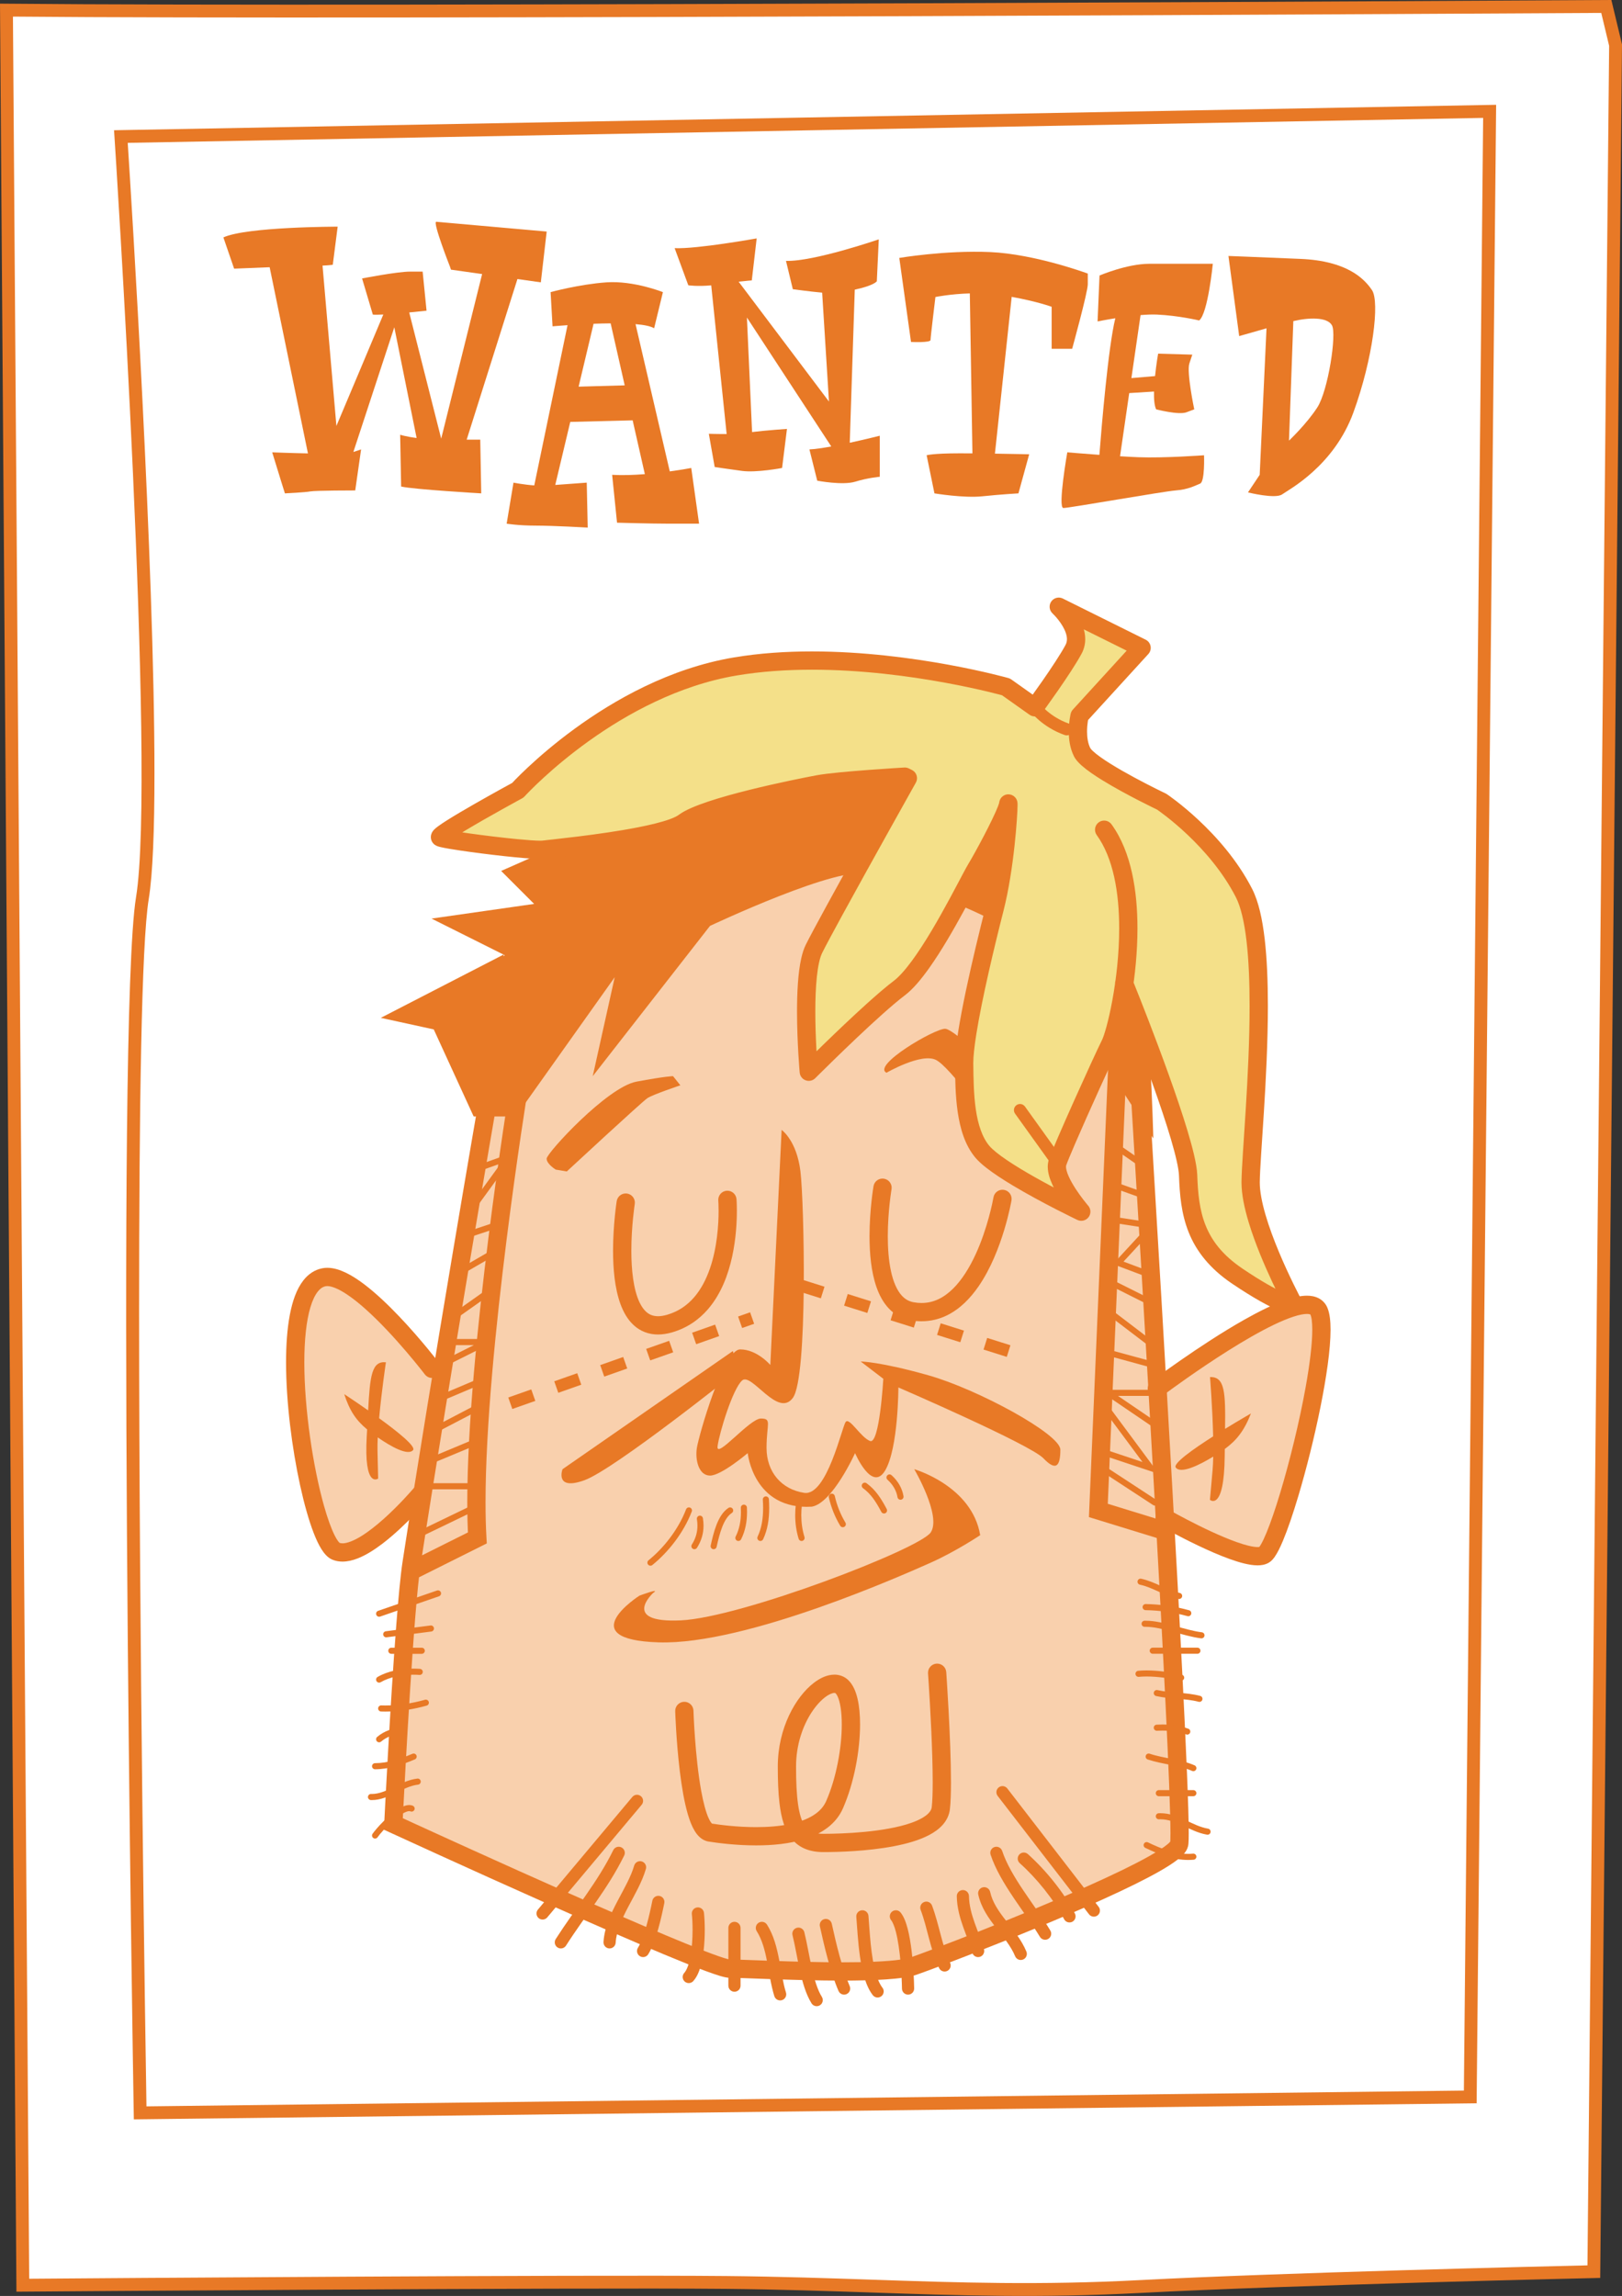 <?xml version="1.0" encoding="utf-8"?>
<!-- Generator: Adobe Illustrator 25.1.0, SVG Export Plug-In . SVG Version: 6.00 Build 0)  -->
<svg version="1.1" id="レイヤー_1" xmlns="http://www.w3.org/2000/svg" xmlns:xlink="http://www.w3.org/1999/xlink" x="0px"
	 y="0px" viewBox="0 0 252.455 357.266" style="enable-background:new 0 0 252.455 357.266;" xml:space="preserve">
<rect x="0" y="0" width="252.455" height="357.266" fill="#333333" stroke="none"/>
<style type="text/css">
	.st0{fill:#FFFFFF;enable-background:new    ;}
	.st1{fill:#E87926;}
	.st2{fill:#F9D0AD;}
	.st3{fill:#F4E089;}
</style>
<g>
	<g>
		<path class="st0" d="M1.007,1.573l2.544,354.024c0,0,85.505-0.665,109.503-0.431
			c23.998,0.234,40.482,1.895,64.494,0.629c24.012-1.266,70.522-2.312,70.522-2.312
			l3.383-346.466L250.012,1.005C250.012,1.005,58.002,2.13,1.007,1.573z"/>
		<path class="st1" d="M250.006,0.005C248.087,0.016,57.352,1.123,1.017,0.573L0,0.564l2.559,356.041
			l1-0.008c0.855-0.007,85.771-0.662,109.486-0.431
			c8.285,0.081,15.662,0.331,22.795,0.574c13.375,0.455,26.008,0.884,41.762,0.054
			c23.722-1.25,70.027-2.3,70.492-2.31l0.968-0.022l3.393-347.557L250.8,0
			L250.006,0.005z M249.225,2.009c0.275,1.146,1.18,4.923,1.228,5.122
			c-0.003,0.246-3.354,343.451-3.373,345.375c-6.719,0.156-47.712,1.138-69.584,2.291
			c-15.667,0.826-28.258,0.397-41.588-0.056
			c-7.145-0.243-14.534-0.494-22.843-0.575
			c-22.351-0.218-98.957,0.351-108.521,0.423C4.53,352.605,2.029,4.596,2.015,2.582
			C57.736,3.094,236.258,2.084,249.225,2.009z"/>
	</g>
	<g>
		<path class="st1" d="M231.835,16.327L17.749,20.267l0.069,1.046
			c0.066,0.989,6.489,99.171,3.354,118.305
			c-3.168,19.335-0.475,182.249-0.358,189.175l0.017,0.995l208.998-2.503
			l3.036-310.977L231.835,16.327z M230.843,18.346
			c-0.02,2.037-2.978,305.025-2.997,306.963
			c-1.929,0.023-203.087,2.432-205.05,2.456
			c-0.141-8.735-1.146-72.653-1.146-123.896c0-30.802,0.363-57.025,1.494-63.927
			c0.64-3.908,0.897-10.913,0.897-19.638c0-32.64-3.593-89.324-4.161-98.075
			C21.946,22.189,228.817,18.383,230.843,18.346z"/>
	</g>
	<g>
		<path class="st1" d="M84.176,43.937l0.912-7.905c0,0-13.834-1.216-17.178-1.521
			c-0.643-0.058,2.128,6.993,2.128,6.993l0.152,0.456l4.85,0.685l-6.37,25.615
			l-4.977-19.639c1.501-0.144,2.697-0.276,2.697-0.276l-0.608-6.081c0,0,0,0-1.977,0
			c-1.976,0-7.449,1.064-7.449,1.064l1.672,5.625c0.333,0.033,0.919,0.023,1.633-0.014
			c-1.683,4.007-5.203,12.385-7.302,17.34l-2.159-24.95
			c1.061-0.042,1.595-0.13,1.595-0.13l0.76-5.929c0,0-14.138,0-17.787,1.672
			l1.672,4.864c0,0,2.64-0.111,5.529-0.224l5.961,28.972
			c-2.886-0.058-5.562-0.167-5.562-0.167c1.064,3.497,1.976,6.385,1.976,6.385
			s3.192-0.152,3.952-0.304c0.76-0.152,6.993-0.152,6.993-0.152l0.912-6.385
			c0,0-0.014,0.004-1.203,0.401l6.372-19.404l3.472,17.226
			c-1.704-0.22-2.56-0.504-2.56-0.504l0.152,8.058
			c1.976,0.456,12.466,1.064,12.466,1.064l-0.152-8.361c0,0-0.474,0-2.112,0
			l7.898-24.99L84.176,43.937z"/>
		<path class="st1" d="M107.588,72.821c0,0-1.369,0.262-3.341,0.532L98.918,50.438
			c1.315,0.112,2.364,0.313,2.893,0.644l1.368-5.624c0,0-4.561-1.825-8.817-1.521
			c-4.257,0.304-8.665,1.521-8.665,1.521l0.304,5.321c0,0,0.927-0.084,2.332-0.18
			l-5.178,24.936c-1.67-0.121-3.234-0.433-3.234-0.433l-1.064,6.385
			c0,0,1.824,0.304,4.561,0.304c2.737,0,8.057,0.304,8.057,0.304l-0.152-6.993
			c0,0-2.737,0.203-4.9,0.36l2.334-9.809l9.711-0.246l1.898,8.371
			c-1.705,0.136-3.492,0.202-5.089,0.108l0.76,7.449c0,0,5.321,0.152,8.057,0.152
			c2.736,0,4.712,0,4.712,0L107.588,72.821z M90.059,60.165l2.327-9.785
			c0.873-0.032,1.773-0.055,2.658-0.061l2.187,9.645L90.059,60.165z"/>
		<path class="st1" d="M132.259,68.897l0.781-23.824c1.483-0.321,2.912-0.768,3.432-1.288
			l0.304-6.537c0,0-10.185,3.496-14.442,3.345l1.064,4.408
			c0,0,2.736,0.377,4.566,0.537l1.059,16.946l-14.058-18.648
			c1.261-0.146,2.048-0.203,2.048-0.203l0.76-6.537c0,0-9.273,1.672-12.77,1.52
			l2.128,5.777c0,0,1.402,0.214,3.566,0.01l2.402,23.133
			C111.632,67.548,110.324,67.5,110.324,67.5l0.912,5.169c0,0,1.976,0.304,4.257,0.608
			c2.28,0.304,6.233-0.456,6.233-0.456l0.76-6.081c0,0-3.362,0.232-5.429,0.493
			l-0.804-17.823l13.13,20.064c-1.307,0.237-2.525,0.417-3.401,0.459l1.216,4.865
			c0,0,3.953,0.76,5.929,0.152c1.977-0.608,3.801-0.76,3.801-0.76v-6.385
			C136.928,67.804,134.768,68.354,132.259,68.897z"/>
		<path class="st1" d="M154.106,39.224C147.114,38.92,139.969,40.136,139.969,40.136l1.824,13.074
			c0,0,3.04,0.152,3.04-0.304c0-0.456,0.76-6.689,0.76-6.689
			s2.319-0.474,5.354-0.562l0.406,24.894c-0.683-0.006-1.345-0.009-1.959-0.009
			c-4.257,0-5.169,0.304-5.169,0.304l1.216,5.929c0,0,4.561,0.76,7.449,0.456
			c2.888-0.304,5.624-0.456,5.624-0.456l1.672-6.081c0,0-2.453-0.057-5.332-0.101
			l2.609-24.398c3.971,0.717,6.219,1.544,6.219,1.544v6.537h3.192
			c0,0,2.433-8.817,2.433-10.033c0-1.216,0-1.672,0-1.672
			S161.1,39.528,154.106,39.224z"/>
		<path class="st1" d="M177.214,71.148c-0.849-0.033-1.845-0.086-2.886-0.151l1.429-9.83
			l3.859-0.241c-0.026,1.169,0.053,2.21,0.334,2.773c0,0,3.497,0.912,4.713,0.456
			c1.216-0.456,1.216-0.456,1.216-0.456s-1.216-5.777-0.76-7.146
			c0.456-1.368,0.456-1.368,0.456-1.368l-5.321-0.152c0,0-0.287,1.618-0.477,3.489
			l-3.681,0.313l1.425-9.804c0.927-0.077,1.821-0.113,2.582-0.078
			c3.344,0.152,6.537,0.912,6.537,0.912c1.368-1.064,2.128-8.817,2.128-8.817
			s-6.385,0-9.881,0c-3.497,0-7.753,1.824-7.753,1.824l-0.304,7.145
			c0,0,1.169-0.239,2.76-0.493c-1.101,4.498-2.124,16.716-2.477,21.255
			c-2.705-0.197-4.996-0.392-4.996-0.392s-1.52,8.665-0.608,8.665
			c0.912,0,15.506-2.584,17.482-2.736c1.977-0.152,3.04-0.76,3.801-1.064
			c0.76-0.304,0.608-4.409,0.608-4.409S181.167,71.301,177.214,71.148z"/>
		<path class="st1" d="M213.547,45.153c-1.216-1.824-3.953-4.56-11.098-4.865
			c-7.145-0.304-11.249-0.456-11.249-0.456l1.672,12.466
			c0,0,2.07-0.599,4.253-1.21l-1.061,22.798l-1.824,2.736
			c0,0,4.256,1.064,5.321,0.304c1.064-0.76,8.057-4.408,11.098-12.77
			C213.699,55.794,214.764,46.977,213.547,45.153z M205.034,63.396
			c-1.672,2.584-4.409,5.168-4.409,5.168l0.674-18.598
			c2.394-0.563,5.278-0.668,6.015,0.659
			C208.075,51.994,206.707,60.811,205.034,63.396z"/>
	</g>
	<g>
		<path class="st2" d="M75.916,169.252l-8.533,44.324c0,0-10.666-15.644-15.881-14.696
			c-5.214,0.948-6.637,8.059-5.452,17.303c1.185,9.244,4.03,30.102,9.007,25.835
			c4.978-4.266,10.667-9.007,10.667-9.007l-3.792,51.434
			c0,0,49.064,21.332,54.042,21.332c4.977,0,20.858,1.422,28.68-0.711
			c7.822-2.133,38.872-16.829,39.109-18.014c0.237-1.185-2.37-50.486-2.37-50.486
			s13.747,7.348,15.644,4.74c1.896-2.607,6.163-18.725,7.11-22.991
			c0.948-4.267,1.896-15.169,0.474-15.169c-1.422,0-23.702,11.614-23.702,11.614
			l-0.711-1.659l-3.318-50.012c0,0-2.371-17.303-20.621-25.124
			c-18.251-7.822-43.375-7.584-51.908-2.607
			C95.826,140.335,75.916,169.252,75.916,169.252z"/>
		<path class="st1" d="M68.389,212.143c-0.019-0.023-2.765-3.627-6.231-7.27
			c-1.735-1.822-3.646-3.654-5.53-5.073c-0.944-0.71-1.881-1.317-2.817-1.766
			c-0.937-0.445-1.876-0.75-2.868-0.754c-0.256,0-0.517,0.021-0.776,0.072
			c-1.202,0.223-2.211,0.941-2.934,1.865c-1.093,1.397-1.715,3.249-2.131,5.422
			c-0.408,2.173-0.579,4.679-0.579,7.361c0.002,6.201,0.921,13.341,2.188,19.138
			c0.636,2.898,1.355,5.455,2.117,7.42c0.384,0.985,0.774,1.822,1.207,2.511
			c0.218,0.345,0.447,0.655,0.716,0.934c0.27,0.275,0.583,0.532,1.011,0.706
			c0.506,0.203,1.036,0.288,1.55,0.287c0.808-0.002,1.585-0.197,2.344-0.49
			c1.326-0.519,2.623-1.354,3.877-2.306c3.736-2.854,7.068-6.841,7.105-6.878
			c0.505-0.602,0.427-1.499-0.174-2.004c-0.602-0.505-1.499-0.427-2.004,0.174
			l-0.079,0.092c-0.406,0.476-2.352,2.706-4.67,4.774
			c-1.156,1.033-2.408,2.024-3.565,2.725c-1.152,0.711-2.221,1.085-2.834,1.068
			c-0.21,0-0.366-0.032-0.494-0.083l-0.137,0.341l0.182-0.32l-0.045-0.021
			l-0.137,0.341l0.182-0.32l-0.073,0.129l0.081-0.124l-0.007-0.004l-0.073,0.129
			l0.081-0.124L52.822,240.053c-0.133-0.119-0.428-0.518-0.724-1.112
			c-0.53-1.044-1.121-2.67-1.674-4.638c-1.671-5.915-3.062-14.951-3.058-22.304
			c-0.003-3.409,0.305-6.465,0.953-8.601c0.319-1.068,0.725-1.893,1.142-2.416
			c0.427-0.527,0.799-0.749,1.238-0.838c0.068-0.013,0.148-0.021,0.243-0.021
			c0.36-0.005,0.943,0.138,1.639,0.475c1.222,0.582,2.749,1.71,4.275,3.074
			c2.299,2.045,4.633,4.607,6.376,6.648c0.872,1.02,1.599,1.911,2.105,2.544
			c0.253,0.317,0.452,0.569,0.586,0.742c0.067,0.086,0.119,0.152,0.152,0.196
			l0.049,0.065c0.477,0.624,1.369,0.745,1.994,0.268
			C68.745,213.66,68.865,212.768,68.389,212.143"/>
		<path class="st1" d="M180.909,217.215c0,0,0.064-0.047,0.189-0.142
			c0.945-0.704,5.301-3.911,10.089-6.921c2.392-1.504,4.895-2.959,7.104-4.019
			c1.104-0.53,2.134-0.959,3.021-1.248c0.884-0.291,1.632-0.429,2.102-0.425
			c0.308-0.001,0.477,0.056,0.52,0.081l0.043,0.052
			c0.06,0.137,0.14,0.432,0.19,0.831c0.052,0.4,0.081,0.906,0.081,1.49
			c0.002,2.183-0.394,5.413-1.039,8.981c-0.965,5.359-2.479,11.52-3.959,16.428
			c-0.74,2.453-1.474,4.596-2.113,6.145c-0.318,0.773-0.614,1.399-0.853,1.814
			c-0.118,0.206-0.221,0.359-0.285,0.438l-0.05,0.058l0.343,0.363l-0.247-0.43
			l-0.096,0.067l0.343,0.363l-0.247-0.43l0.066,0.114l-0.045-0.126l-0.021,0.011
			l0.066,0.115l-0.045-0.126c-0.01,0.006-0.132,0.037-0.335,0.035
			c-0.321,0.002-0.83-0.068-1.426-0.215c-2.113-0.509-5.264-1.908-7.804-3.172
			c-1.275-0.632-2.411-1.231-3.224-1.67c-0.407-0.22-0.733-0.4-0.957-0.524
			c-0.224-0.125-0.341-0.191-0.341-0.191c-0.683-0.389-1.551-0.15-1.94,0.533
			c-0.388,0.683-0.15,1.551,0.533,1.939c0.018,0.01,2.657,1.512,5.826,3.027
			c1.585,0.758,3.301,1.519,4.911,2.103c0.806,0.292,1.585,0.54,2.321,0.72
			c0.738,0.178,1.428,0.294,2.101,0.296c0.565-0.005,1.145-0.073,1.73-0.402
			c0.473-0.286,0.7-0.595,0.947-0.934c0.439-0.635,0.835-1.45,1.271-2.482
			c0.754-1.798,1.581-4.228,2.411-7.011c1.243-4.171,2.487-9.12,3.425-13.773
			c0.936-4.661,1.573-8.991,1.577-12.062c-0-0.674-0.031-1.29-0.104-1.855
			c-0.075-0.565-0.185-1.078-0.388-1.567c-0.258-0.637-0.771-1.184-1.361-1.479
			c-0.59-0.302-1.211-0.397-1.825-0.398c-1.008,0.004-2.055,0.253-3.194,0.636
			c-1.986,0.675-4.246,1.8-6.571,3.112c-6.953,3.93-14.425,9.561-14.451,9.58
			c-0.627,0.472-0.753,1.364-0.281,1.992
			C179.389,217.562,180.281,217.688,180.909,217.215"/>
		<path class="st1" d="M57.142,222.432c-1.675-1.388-2.714-2.854-3.563-5.493
			c0,0,1.684,1.103,3.719,2.528c0.293-5.411,0.56-7.71,2.768-7.486
			c0,0-0.675,4.494-1.057,8.706c2.89,2.096,5.762,4.399,5.284,4.958
			c-0.799,0.935-3.436-0.541-5.499-1.975c-0.036,0.751-0.051,1.445-0.038,2.043
			c0.099,4.361,0.099,4.361,0.099,4.361s-2.254,1.674-1.772-6.615
			C57.104,223.104,57.123,222.77,57.142,222.432z"/>
		<path class="st1" d="M190.63,225.473c1.832-1.344,3.01-2.812,4.074-5.529
			c0,0-1.821,1.043-4.029,2.4c0.077-5.709-0.039-8.145-2.343-8.062
			c0,0,0.385,4.771,0.487,9.226c-3.141,2.004-6.278,4.227-5.821,4.848
			c0.761,1.036,3.597-0.333,5.834-1.697c-0.017,0.792-0.049,1.522-0.105,2.15
			c-0.407,4.577-0.407,4.577-0.407,4.577s2.218,1.915,2.298-6.83
			C190.622,226.182,190.626,225.829,190.63,225.473z"/>
		<path class="st1" d="M121.654,175.822l-1.759,36.577c0,0-2.052-2.421-4.69-2.421
			s-6.45,13.446-6.742,15.33c-0.293,1.882,0.293,4.303,2.052,4.303
			c1.758,0,5.862-3.496,5.862-3.496s0.879,8.875,9.967,8.336
			c3.224-0.538,6.742-8.336,6.742-8.336s2.638,6.185,4.69,2.689
			c2.052-3.496,2.052-12.909,2.052-12.909s20.519,8.874,22.571,11.026
			c2.052,2.152,2.638,1.076,2.638-1.345c0-2.42-12.898-9.413-20.52-11.564
			c-7.621-2.152-10.553-2.152-10.553-2.152l3.518,2.689
			c0,0-0.585,10.221-2.052,9.682c-1.466-0.537-3.225-3.764-3.811-2.958
			c-0.586,0.808-2.931,11.566-6.449,11.026c-3.518-0.537-5.862-3.227-5.862-6.992
			c0-3.766,0.879-4.572-0.88-4.572c-1.759,0-7.035,6.455-6.742,4.303
			c0.293-2.151,2.344-8.875,3.811-10.219c1.466-1.345,5.569,5.917,7.914,2.69
			c2.346-3.228,1.759-30.392,1.173-35.232S121.654,175.822,121.654,175.822z"/>
		<path class="st1" d="M114.07,210.229l-26.518,18.391c0,0-1.283,3.422,3.422,1.711
			c4.704-1.711,23.95-17.108,23.95-17.108L114.07,210.229z"/>
		<path class="st1" d="M101.666,247.867c0,0-5.132,4.704,4.277,4.276
			c9.409-0.428,37.21-11.12,38.92-13.686c1.711-2.566-2.565-9.837-2.565-9.837
			s8.981,2.566,10.264,10.265c0,0-3.849,2.566-7.699,4.276
			c-3.849,1.711-28.656,12.832-42.342,12.404
			c-13.687-0.428-2.994-7.271-2.994-7.271S102.949,247.011,101.666,247.867z"/>
		<path class="st1" d="M115.51,206.649l1.868-0.658l-0.629-1.789l-1.869,0.659
			 M108.356,209.169l3.577-1.26l-0.63-1.789l-3.577,1.26 M101.202,211.689
			l3.577-1.26l-0.63-1.789l-3.577,1.26 M94.048,214.209L97.625,212.949l-0.63-1.789
			l-3.576,1.26 M86.895,216.729l3.577-1.26l-0.63-1.788l-3.577,1.259
			 M79.74,219.249l3.577-1.26L82.688,216.201l-3.577,1.26"/>
		<path class="st1" d="M95.984,186.913c-0.006,0.043-0.563,3.584-0.565,7.708
			c0.005,2.767,0.237,5.785,1.153,8.305c0.463,1.257,1.109,2.413,2.081,3.3
			c0.963,0.89,2.292,1.442,3.766,1.431c0.706,0,1.443-0.115,2.21-0.339
			c2.329-0.675,4.173-1.985,5.554-3.586c2.076-2.408,3.167-5.422,3.779-8.224
			c0.607-2.806,0.725-5.422,0.726-7.088c0-1.11-0.053-1.796-0.056-1.826
			c-0.062-0.783-0.746-1.368-1.53-1.306c-0.783,0.061-1.367,0.747-1.305,1.53
			l0.001,0.018c0.008,0.111,0.046,0.693,0.046,1.584
			c0.003,2.036-0.208,5.695-1.359,8.999c-0.572,1.653-1.373,3.208-2.452,4.452
			c-1.084,1.246-2.422,2.195-4.199,2.717c-0.55,0.16-1.019,0.225-1.415,0.225
			c-0.824-0.011-1.341-0.242-1.854-0.692c-0.378-0.343-0.733-0.842-1.037-1.487
			c-0.458-0.966-0.788-2.245-0.987-3.642c-0.201-1.398-0.278-2.914-0.277-4.371
			c0-1.934,0.133-3.763,0.267-5.101c0.067-0.669,0.134-1.216,0.184-1.593
			c0.024-0.188,0.045-0.334,0.059-0.431c0.015-0.098,0.021-0.142,0.021-0.142
			c0.122-0.776-0.409-1.504-1.185-1.626
			C96.834,185.606,96.106,186.137,95.984,186.913"/>
		<path class="st1" d="M135.958,184.576c-0.007,0.047-0.621,3.622-0.622,7.794
			c0.004,2.614,0.231,5.458,1.081,7.907c0.429,1.223,1.021,2.361,1.885,3.291
			c0.857,0.93,2.019,1.626,3.386,1.869c0.596,0.108,1.18,0.161,1.749,0.161
			c1.418,0.001,2.737-0.331,3.911-0.898c2.059-0.998,3.667-2.665,4.958-4.531
			c1.933-2.808,3.186-6.122,3.988-8.754c0.798-2.631,1.131-4.579,1.139-4.62
			c0.132-0.774-0.388-1.509-1.163-1.641c-0.774-0.132-1.509,0.388-1.641,1.163
			l-0.007,0.039c-0.078,0.451-0.895,4.762-2.772,8.829
			c-0.933,2.033-2.133,3.994-3.55,5.376c-0.708,0.692-1.463,1.242-2.265,1.615
			c-0.803,0.373-1.649,0.578-2.599,0.58c-0.394,0-0.806-0.036-1.241-0.115
			c-0.753-0.142-1.3-0.466-1.812-1.007c-0.762-0.806-1.36-2.186-1.713-3.853
			c-0.359-1.663-0.491-3.582-0.49-5.407c0-1.947,0.146-3.789,0.293-5.136
			c0.073-0.674,0.146-1.225,0.201-1.603c0.027-0.189,0.05-0.336,0.065-0.435
			l0.018-0.109l0.005-0.032c0.132-0.775-0.388-1.509-1.162-1.642
			C136.825,183.282,136.09,183.802,135.958,184.576"/>
		<path class="st1" d="M106.783,234.866c-1.239,3.236-3.59,6.107-5.843,7.927
			c-0.204,0.164-0.235,0.463-0.07,0.666c0.165,0.204,0.463,0.235,0.667,0.07
			c2.373-1.923,4.812-4.892,6.132-8.324c0.093-0.244-0.028-0.519-0.273-0.612
			C107.151,234.499,106.877,234.622,106.783,234.866"/>
		<path class="st1" d="M113.383,234.639c-0.88,0.581-1.437,1.553-1.855,2.609
			c-0.415,1.06-0.687,2.227-0.914,3.244c-0.058,0.256,0.104,0.509,0.359,0.566
			c0.256,0.058,0.509-0.104,0.566-0.359c0.225-1.009,0.491-2.134,0.872-3.104
			c0.379-0.973,0.879-1.769,1.491-2.162c0.219-0.143,0.28-0.437,0.137-0.656
			C113.896,234.557,113.602,234.496,113.383,234.639"/>
		<path class="st1" d="M118.729,233.354c0.028,0.444,0.044,0.88,0.044,1.306
			c0,1.649-0.233,3.144-0.854,4.448c-0.113,0.236-0.012,0.519,0.224,0.632
			c0.237,0.112,0.52,0.012,0.632-0.225c0.703-1.478,0.945-3.12,0.945-4.855
			c0-0.449-0.016-0.904-0.045-1.366c-0.017-0.261-0.242-0.46-0.503-0.443
			C118.911,232.868,118.712,233.093,118.729,233.354"/>
		<path class="st1" d="M123.863,234.126c-0.062,0.542-0.095,1.089-0.095,1.638
			c0,1.249,0.169,2.501,0.541,3.69c0.078,0.25,0.344,0.389,0.594,0.31
			c0.25-0.078,0.389-0.344,0.311-0.594c-0.34-1.086-0.498-2.244-0.498-3.407
			c0-0.511,0.031-1.023,0.088-1.529c0.03-0.26-0.157-0.495-0.417-0.525
			C124.128,233.68,123.893,233.866,123.863,234.126"/>
		<path class="st1" d="M129.004,233.001c0.353,1.56,0.946,3.042,1.767,4.415
			c0.134,0.225,0.425,0.298,0.65,0.164c0.224-0.134,0.298-0.425,0.163-0.65
			c-0.769-1.289-1.325-2.676-1.655-4.138c-0.058-0.255-0.312-0.416-0.567-0.358
			C129.106,232.492,128.946,232.746,129.004,233.001"/>
		<path class="st1" d="M134.32,231.569c1.241,0.903,2.026,2.127,2.854,3.689
			c0.122,0.231,0.41,0.32,0.641,0.197c0.231-0.123,0.319-0.41,0.197-0.641
			c-0.843-1.59-1.708-2.973-3.134-4.011c-0.212-0.154-0.508-0.107-0.662,0.105
			S134.108,231.415,134.32,231.569"/>
		<path class="st1" d="M138.132,230.256c0.849,0.758,1.395,1.713,1.559,2.717
			c0.042,0.258,0.286,0.434,0.544,0.392c0.258-0.042,0.434-0.286,0.392-0.544
			c-0.203-1.242-0.871-2.386-1.863-3.272c-0.195-0.174-0.495-0.157-0.669,0.038
			C137.92,229.782,137.937,230.082,138.132,230.256"/>
		<path class="st1" d="M108.469,236.395c0.056,0.342,0.084,0.677,0.084,1.004
			c-0.001,1.051-0.284,2.025-0.871,2.94c-0.142,0.22-0.078,0.513,0.142,0.655
			c0.221,0.142,0.514,0.078,0.655-0.142c0.681-1.057,1.022-2.228,1.021-3.453
			c0-0.381-0.032-0.768-0.097-1.158c-0.042-0.258-0.286-0.433-0.544-0.391
			C108.602,235.893,108.427,236.137,108.469,236.395"/>
		<path class="st1" d="M115.306,234.632c0.011,0.219,0.017,0.436,0.017,0.65
			c-0.001,1.377-0.237,2.658-0.822,3.816c-0.118,0.234-0.025,0.519,0.209,0.637
			c0.234,0.118,0.519,0.025,0.637-0.209c0.667-1.32,0.924-2.76,0.924-4.244
			c0-0.231-0.006-0.464-0.018-0.699c-0.013-0.262-0.236-0.462-0.498-0.45
			C115.494,234.148,115.294,234.371,115.306,234.632"/>
		<path class="st1" d="M64.664,245.717l10.265-5.132l0.838-0.419l-0.054-0.935
			c-0.097-1.677-0.142-3.511-0.142-5.466c-0.002-11.735,1.631-27.754,3.269-40.801
			c0.818-6.525,1.637-12.314,2.251-16.468c0.307-2.077,0.562-3.747,0.741-4.895
			c0.179-1.149,0.28-1.773,0.28-1.775l0.354-2.181l-2.131,0.581l-4.704,1.283
			l-0.873,0.239l-0.154,0.891c-0.001,0.004-7.22,41.721-11.938,72.312
			c-0.325,2.108-0.657,5.664-0.984,9.872c-0.979,12.607-1.88,30.923-1.88,30.93
			l-0.047,0.96l0.872,0.402c0.003,0.001,12.233,5.631,24.898,11.264
			c6.333,2.817,12.773,5.633,17.858,7.752c2.544,1.059,4.746,1.944,6.443,2.571
			c0.85,0.314,1.57,0.563,2.162,0.742c0.296,0.089,0.56,0.161,0.805,0.215
			c0.25,0.053,0.462,0.095,0.758,0.098c0.953-0.001,3.547,0.108,6.761,0.218
			c3.225,0.11,7.105,0.22,10.762,0.22c2.438,0,4.775-0.049,6.77-0.182
			c0.997-0.067,1.909-0.154,2.714-0.271c0.808-0.118,1.503-0.259,2.112-0.468
			c1.22-0.421,4.331-1.579,8.373-3.154c6.057-2.359,14.161-5.637,20.862-8.683
			c3.353-1.524,6.35-2.987,8.598-4.269c1.125-0.644,2.062-1.238,2.792-1.809
			c0.366-0.287,0.682-0.566,0.956-0.877c0.268-0.315,0.523-0.653,0.659-1.19
			c0.038-0.165,0.05-0.283,0.063-0.418c0.035-0.389,0.045-0.894,0.046-1.59
			c-0.001-3.754-0.391-12.833-0.975-24.422
			c-1.753-34.741-5.256-91.777-5.256-91.78l-0.027-0.45l-0.282-0.352l-3.422-4.277
			l-2.37-2.961l-0.162,3.789l-2.994,70.143l-0.046,1.097l1.049,0.323
			l11.12,3.421l0.836-2.718l-11.12-3.421l-0.418,1.359l1.421,0.061l2.993-70.144
			l-1.421-0.061l-1.11,0.888l3.422,4.277l1.111-0.889l-1.42,0.087
			c0,0.004,0.097,1.584,0.268,4.385c0.596,9.804,2.086,34.516,3.427,58.384
			c0.67,11.934,1.303,23.657,1.769,33.197c0.466,9.534,0.763,16.913,0.762,20.062
			c0,0.437-0.005,0.79-0.016,1.04c-0.006,0.124-0.012,0.224-0.018,0.286
			l-0.007,0.061v0.003l0.448,0.071l-0.441-0.104l-0.006,0.032l0.448,0.071
			l-0.441-0.104l0.555,0.13l-0.514-0.25l-0.041,0.121l0.555,0.13l-0.514-0.25
			l0.143,0.069l-0.136-0.081l-0.006,0.012l0.143,0.069l-0.136-0.081
			c0.001,0.011-0.175,0.23-0.491,0.485c-0.594,0.494-1.649,1.173-2.996,1.923
			c-2.363,1.319-5.642,2.892-9.267,4.512c-5.44,2.433-11.672,4.984-16.89,7.045
			c-5.213,2.06-9.438,3.639-10.802,4.109c-0.331,0.116-0.893,0.242-1.594,0.342
			c-2.117,0.31-5.481,0.425-9.075,0.423c-3.601,0-7.455-0.109-10.665-0.218
			c-3.219-0.109-5.757-0.219-6.858-0.22v0.371l0.032-0.37l-0.032-0.001v0.371
			l0.032-0.37c-0.002,0-0.122-0.017-0.29-0.059
			c-0.676-0.164-2.095-0.657-3.927-1.372c-6.456-2.507-18.369-7.754-28.635-12.363
			c-5.135-2.305-9.864-4.453-13.309-6.024c-1.722-0.786-3.124-1.427-4.094-1.872
			c-0.971-0.445-1.508-0.692-1.51-0.693l-0.594,1.292l1.42,0.07
			c0-0.001,0.025-0.508,0.071-1.413c0.162-3.168,0.583-11.204,1.1-19.326
			c0.259-4.061,0.541-8.143,0.826-11.645c0.285-3.498,0.576-6.432,0.837-8.125
			c2.355-15.273,5.338-33.341,7.732-47.588c1.197-7.123,2.247-13.292,2.997-17.679
			c0.375-2.194,0.675-3.942,0.882-5.142c0.206-1.2,0.318-1.849,0.319-1.851
			l-1.401-0.242l0.374,1.372l4.704-1.283l-0.374-1.372l-1.404-0.228
			c-0.002,0.011-1.645,10.137-3.288,23.241c-1.642,13.109-3.289,29.173-3.291,41.155
			c0,1.999,0.046,3.885,0.147,5.63l1.42-0.082l-0.636-1.273l-10.265,5.132
			L64.664,245.717"/>
		<path class="st1" d="M88.217,182.286l-1.711-0.285c0,0-1.425-0.855-1.425-1.711
			c0-0.855,9.409-11.121,13.972-11.976c4.562-0.855,5.702-0.855,5.702-0.855
			l1.141,1.425c0,0-4.277,1.427-5.132,1.997
			C99.908,171.451,88.217,182.286,88.217,182.286z"/>
		<path class="st1" d="M137.977,166.927c0,0,5.418-3.138,7.698-1.996
			c2.282,1.141,7.985,9.695,9.41,9.695c1.427,0,4.277,0,4.277,0l0.286-3.707
			c0,0-10.835-10.835-12.546-10.835C145.392,160.084,135.696,165.787,137.977,166.927z"/>
		<path class="st1" d="M105.091,266.28c0.001,0.024,0.144,4.643,0.724,9.385
			c0.292,2.375,0.687,4.773,1.26,6.71c0.291,0.972,0.619,1.829,1.068,2.56
			c0.227,0.365,0.487,0.704,0.83,0.999c0.339,0.292,0.787,0.543,1.311,0.625
			c1.373,0.216,4.211,0.598,7.397,0.599c2.523-0.003,5.263-0.233,7.718-1.033
			c1.226-0.402,2.387-0.952,3.396-1.721c1.007-0.766,1.86-1.767,2.401-3.001
			c1.76-4.02,2.662-9.015,2.669-13.072c-0.001-1.456-0.117-2.79-0.383-3.951
			c-0.134-0.581-0.305-1.119-0.536-1.615c-0.232-0.494-0.524-0.953-0.932-1.342
			c-0.583-0.564-1.395-0.846-2.143-0.837c-1.161,0.014-2.195,0.52-3.176,1.257
			c-1.464,1.121-2.837,2.868-3.888,5.095c-1.045,2.225-1.748,4.935-1.748,7.948
			c0.001,2.193,0.071,4.065,0.259,5.672c0.142,1.205,0.348,2.264,0.658,3.203
			c0.233,0.704,0.527,1.343,0.906,1.911c0.563,0.852,1.342,1.533,2.261,1.946
			c0.919,0.417,1.94,0.581,3.041,0.581c2.338-0.002,6.809-0.133,10.886-0.903
			c2.042-0.39,3.986-0.928,5.58-1.771c0.796-0.425,1.513-0.931,2.09-1.585
			c0.575-0.648,1-1.477,1.105-2.401c0.125-1.082,0.168-2.533,0.169-4.22
			c-0.001-6.731-0.734-17.108-0.734-17.126c-0.055-0.783-0.734-1.373-1.518-1.318
			c-0.784,0.055-1.374,0.734-1.319,1.519c0,0.001,0.045,0.643,0.114,1.716
			c0.205,3.216,0.614,10.298,0.613,15.209c0.001,1.628-0.048,3.027-0.15,3.889
			c-0.037,0.29-0.147,0.543-0.416,0.855c-0.461,0.542-1.474,1.144-2.818,1.604
			c-2.012,0.706-4.702,1.145-7.23,1.386c-2.531,0.244-4.912,0.302-6.372,0.302
			c-0.979-0.001-1.632-0.174-2.096-0.446c-0.351-0.208-0.633-0.48-0.908-0.921
			c-0.41-0.655-0.757-1.721-0.97-3.239c-0.216-1.515-0.308-3.465-0.307-5.862
			c-0.002-3.42,1.074-6.386,2.43-8.448c0.675-1.029,1.42-1.828,2.084-2.333
			c0.663-0.515,1.24-0.689,1.453-0.675c0.147,0.01,0.13,0.016,0.186,0.057
			c0.068,0.062,0.19,0.219,0.311,0.482c0.184,0.39,0.36,0.999,0.474,1.748
			c0.117,0.75,0.178,1.641,0.178,2.614c0.007,3.627-0.865,8.391-2.428,11.927
			c-0.333,0.753-0.836,1.359-1.523,1.886c-1.024,0.786-2.481,1.353-4.139,1.696
			c-1.655,0.346-3.495,0.474-5.25,0.473c-2.96,0.001-5.676-0.36-6.953-0.562
			l-0.054,0.339l0.154-0.309L110.728,283.75l-0.054,0.339l0.154-0.309l-0.043,0.085
			l0.054-0.08l-0.011-0.006l-0.043,0.085l0.054-0.08
			c-0.016,0.006-0.282-0.27-0.52-0.803c-0.438-0.928-0.857-2.509-1.177-4.285
			c-0.488-2.672-0.794-5.817-0.973-8.276c-0.09-1.23-0.149-2.291-0.185-3.043
			c-0.018-0.375-0.03-0.674-0.038-0.877c-0.008-0.204-0.012-0.309-0.012-0.309
			c-0.024-0.785-0.681-1.402-1.466-1.378c-0.785,0.025-1.401,0.681-1.377,1.466"/>
		<path class="st1" d="M153.082,210.001l3.617,1.139l0.569-1.809l-3.617-1.139
			 M145.848,207.724l3.617,1.139l0.57-1.809l-3.618-1.139 M138.613,205.446
			l3.618,1.139l0.569-1.809l-3.618-1.139 M131.378,203.168l3.618,1.139l0.569-1.809
			l-3.617-1.139 M124.144,200.891l3.617,1.139l0.569-1.809l-3.617-1.139"/>
		<path class="st1" d="M177.228,152.061c-1.711-1.711-31.366-32.505-31.366-32.505
			s-21.669-2.28-26.801-1.14c-5.133,1.14-41.06,17.107-41.06,17.107
			l5.132,5.133l-15.969,2.282l11.209,5.603l-19.102,9.843l8.239,1.799l4.868,10.615
			l1.346,2.933h1.943h4.613l15.397-21.67l-3.421,15.398l18.249-23.381
			c0,0,20.529-9.694,24.521-7.983c3.992,1.71,9.695,1.71,23.381,9.123
			c13.686,7.413,13.686,20.529,13.686,20.529l7.414,11.406
			C179.508,177.154,178.938,153.773,177.228,152.061z M78.372,148.798l0.026-0.245
			l0.171,0.086L78.372,148.798z"/>
		<path class="st1" d="M74.97,182.103l4.424-1.581l-0.159-0.446l-0.383-0.278
			l-5.056,6.953c-0.154,0.211-0.107,0.508,0.104,0.662
			c0.211,0.154,0.508,0.107,0.662-0.105l5.056-6.953l0.903-1.242l-1.445,0.517
			l-4.425,1.58c-0.247,0.088-0.375,0.359-0.287,0.606
			c0.088,0.247,0.359,0.375,0.606,0.287"/>
		<path class="st1" d="M72.116,192.851l4.74-1.58c0.249-0.083,0.383-0.351,0.3-0.599
			c-0.083-0.249-0.351-0.383-0.6-0.3l-4.74,1.581
			c-0.249,0.083-0.383,0.351-0.3,0.6
			C71.599,192.8,71.868,192.934,72.116,192.851"/>
		<path class="st1" d="M71.572,198.5l6.004-3.476c0.226-0.131,0.304-0.421,0.172-0.648
			c-0.131-0.227-0.421-0.304-0.647-0.172l-6.004,3.476
			c-0.227,0.131-0.304,0.421-0.172,0.647
			C71.055,198.554,71.345,198.631,71.572,198.5"/>
		<path class="st1" d="M70.659,205.43l5.373-3.792c0.214-0.151,0.265-0.447,0.114-0.661
			c-0.151-0.214-0.447-0.265-0.661-0.114l-5.372,3.792
			c-0.214,0.151-0.265,0.447-0.114,0.661
			C70.15,205.53,70.445,205.581,70.659,205.43"/>
		<path class="st1" d="M69.754,209.31h6.005v-0.474l-0.212-0.424l-7.584,3.792
			c-0.234,0.117-0.329,0.402-0.212,0.636c0.117,0.234,0.402,0.329,0.636,0.212
			l7.585-3.792l-0.212-0.898h-6.005c-0.262,0-0.474,0.212-0.474,0.474
			C69.28,209.098,69.492,209.31,69.754,209.31"/>
		<path class="st1" d="M67.727,218.436l8.217-3.476c0.241-0.101,0.354-0.38,0.252-0.621
			c-0.102-0.241-0.38-0.354-0.622-0.252l-8.216,3.476
			c-0.241,0.102-0.354,0.38-0.252,0.622
			C67.207,218.426,67.485,218.539,67.727,218.436"/>
		<path class="st1" d="M66.813,223.477l7.269-3.792c0.232-0.121,0.321-0.407,0.201-0.64
			c-0.121-0.232-0.407-0.322-0.64-0.201l-7.268,3.792
			c-0.232,0.121-0.322,0.407-0.201,0.64
			C66.295,223.508,66.581,223.598,66.813,223.477"/>
		<path class="st1" d="M73.996,223.884l-7.584,3.16c-0.242,0.1-0.356,0.378-0.255,0.62
			c0.101,0.242,0.378,0.356,0.62,0.255l7.585-3.16
			c0.242-0.101,0.355-0.378,0.255-0.62
			C74.516,223.897,74.238,223.783,73.996,223.884"/>
		<path class="st1" d="M65.33,231.748h9.165c0.262,0,0.474-0.212,0.474-0.474
			c0-0.262-0.212-0.474-0.474-0.474h-9.165c-0.262,0-0.474,0.212-0.474,0.474
			C64.855,231.535,65.067,231.748,65.33,231.748"/>
		<path class="st1" d="M65.852,238.969l9.165-4.425c0.235-0.114,0.334-0.397,0.221-0.633
			c-0.114-0.236-0.397-0.335-0.633-0.221l-9.164,4.425
			c-0.236,0.114-0.335,0.397-0.221,0.633C65.333,238.984,65.616,239.083,65.852,238.969
			"/>
		<path class="st1" d="M179.992,233.405l-8.217-5.373l-0.259,0.396h0.474v-2.528h-0.474
			l-0.15,0.449l7.584,2.528l1.428,0.475l-0.897-1.207l-7.269-9.797
			c-0.156-0.211-0.453-0.254-0.663-0.098c-0.21,0.156-0.254,0.453-0.098,0.663
			l7.269,9.797l0.381-0.283l0.15-0.45l-7.585-2.528l-0.624-0.208v0.658v2.528
			v0.256l0.215,0.141l8.217,5.373c0.219,0.144,0.512,0.082,0.656-0.137
			C180.272,233.842,180.212,233.549,179.992,233.405"/>
		<path class="st1" d="M180.632,221.717l-7.901-5.373l-0.267,0.392v0.474h6.32
			c0.262,0,0.474-0.212,0.474-0.474s-0.212-0.474-0.474-0.474h-6.32h-1.54
			l1.273,0.866l7.901,5.373c0.216,0.147,0.511,0.091,0.659-0.126
			C180.904,222.159,180.848,221.864,180.632,221.717"/>
		<path class="st1" d="M180.49,212.17l-6.953-1.896c-0.252-0.069-0.513,0.08-0.582,0.332
			c-0.069,0.253,0.08,0.514,0.333,0.583l6.953,1.896
			c0.252,0.069,0.513-0.08,0.582-0.333C180.892,212.5,180.743,212.239,180.49,212.17
			"/>
		<path class="st1" d="M180.337,209.406l-6.637-5.057c-0.208-0.158-0.506-0.119-0.664,0.09
			c-0.159,0.208-0.119,0.506,0.09,0.665l6.637,5.056
			c0.208,0.159,0.506,0.119,0.665-0.09
			C180.585,209.863,180.544,209.565,180.337,209.406"/>
		<path class="st1" d="M172.253,199.778l5.688,2.845c0.234,0.117,0.519,0.022,0.636-0.212
			c0.117-0.234,0.023-0.519-0.212-0.636l-5.688-2.844
			c-0.234-0.117-0.519-0.023-0.636,0.212
			C171.923,199.377,172.018,199.662,172.253,199.778"/>
		<path class="st1" d="M179.267,197.962l-5.056-1.896l-0.167,0.444l0.348,0.321
			l3.792-4.108c0.178-0.193,0.166-0.493-0.027-0.67
			c-0.192-0.177-0.492-0.165-0.669,0.027l-3.792,4.108l-0.479,0.518l0.66,0.248
			l5.057,1.896c0.246,0.091,0.519-0.033,0.611-0.277
			c0.092-0.246-0.033-0.519-0.277-0.611"/>
		<path class="st1" d="M173.656,190.342l4.108,0.632c0.259,0.04,0.501-0.138,0.541-0.396
			c0.04-0.259-0.138-0.501-0.396-0.54l-4.108-0.632
			c-0.259-0.04-0.501,0.137-0.54,0.396
			C173.22,190.06,173.397,190.302,173.656,190.342"/>
		<path class="st1" d="M173.569,184.947l4.424,1.58c0.246,0.088,0.518-0.04,0.605-0.287
			c0.088-0.246-0.041-0.518-0.287-0.605l-4.424-1.58
			c-0.246-0.088-0.518,0.04-0.605,0.287
			C173.194,184.588,173.323,184.859,173.569,184.947"/>
		<path class="st1" d="M173.143,178.57l4.108,2.844c0.215,0.149,0.511,0.096,0.66-0.12
			c0.149-0.215,0.095-0.511-0.12-0.66l-4.108-2.844
			c-0.215-0.149-0.511-0.095-0.66,0.12
			C172.874,178.125,172.927,178.421,173.143,178.57"/>
		<path class="st1" d="M68.019,247.496l-9.165,3.161c-0.248,0.085-0.379,0.355-0.293,0.603
			c0.085,0.247,0.355,0.379,0.603,0.293l9.165-3.16
			c0.247-0.085,0.378-0.355,0.293-0.603
			C68.537,247.542,68.267,247.411,68.019,247.496"/>
		<path class="st1" d="M65.646,256.398h-4.74c-0.262,0-0.474,0.212-0.474,0.474
			c0,0.262,0.212,0.474,0.474,0.474h4.74c0.262,0,0.474-0.212,0.474-0.474
			C66.12,256.61,65.908,256.398,65.646,256.398"/>
		<path class="st1" d="M67.007,252.937l-6.953,0.899c-0.26,0.034-0.443,0.271-0.41,0.531
			c0.034,0.26,0.271,0.443,0.531,0.41l6.953-0.899
			c0.26-0.034,0.443-0.271,0.41-0.531
			C67.504,253.087,67.267,252.904,67.007,252.937"/>
		<path class="st1" d="M59.248,261.766c1.396-0.818,3.315-1.171,5.088-1.169
			c0.326,0,0.647,0.012,0.959,0.034c0.261,0.019,0.488-0.178,0.506-0.439
			c0.019-0.261-0.178-0.488-0.439-0.507c-0.334-0.024-0.678-0.036-1.027-0.036
			c-1.894,0.002-3.95,0.358-5.566,1.298c-0.226,0.132-0.303,0.423-0.17,0.648
			c0.132,0.227,0.422,0.303,0.648,0.171"/>
		<path class="st1" d="M59.309,266.323c0.222,0.008,0.444,0.012,0.667,0.012
			c2.169-0,4.395-0.353,6.431-0.928c0.252-0.071,0.398-0.333,0.327-0.585
			c-0.071-0.252-0.332-0.398-0.585-0.327c-1.959,0.554-4.107,0.892-6.173,0.892
			c-0.213,0-0.424-0.003-0.635-0.011c-0.261-0.009-0.481,0.196-0.49,0.457
			c-0.009,0.262,0.196,0.481,0.458,0.49"/>
		<path class="st1" d="M59.318,271.002c0.935-0.805,2.153-1.169,3.557-1.39
			c0.259-0.04,0.435-0.283,0.395-0.542c-0.041-0.259-0.283-0.435-0.542-0.394
			c-1.469,0.231-2.884,0.625-4.028,1.606c-0.199,0.171-0.221,0.47-0.051,0.669
			C58.82,271.15,59.119,271.173,59.318,271.002"/>
		<path class="st1" d="M58.379,275.31c2.207-0.009,4.261-0.725,6.187-1.535
			c0.241-0.102,0.354-0.38,0.253-0.621s-0.379-0.354-0.621-0.253
			c-1.889,0.796-3.824,1.455-5.823,1.46c-0.262,0.001-0.473,0.214-0.472,0.476
			C57.903,275.099,58.117,275.311,58.379,275.31"/>
		<path class="st1" d="M64.958,276.761c-1.385,0.165-2.594,0.798-3.745,1.355
			c-1.152,0.563-2.238,1.044-3.343,1.04l-0.113-0.001
			c-0.262-0.007-0.479,0.199-0.487,0.461c-0.007,0.262,0.2,0.479,0.461,0.487
			l0.139,0.002c1.381-0.003,2.595-0.573,3.758-1.136
			c1.163-0.568,2.284-1.133,3.44-1.266c0.26-0.031,0.446-0.266,0.416-0.526
			C65.454,276.917,65.218,276.73,64.958,276.761"/>
		<path class="st1" d="M64.265,280.996c-0.183-0.085-0.378-0.119-0.569-0.119
			c-0.542,0.007-1.063,0.243-1.607,0.57c-1.616,0.993-3.419,2.945-4.1,3.9
			c-0.15,0.214-0.099,0.509,0.115,0.66c0.214,0.15,0.51,0.099,0.661-0.115
			c0.38-0.544,1.32-1.607,2.324-2.497c0.502-0.447,1.024-0.854,1.493-1.139
			c0.466-0.289,0.889-0.438,1.114-0.432l0.17,0.032
			c0.237,0.11,0.52,0.007,0.629-0.23
			C64.605,281.388,64.503,281.106,64.265,280.996"/>
		<path class="st1" d="M188.03,284.553c-1.21-0.204-2.331-0.776-3.516-1.329
			c-1.184-0.549-2.442-1.078-3.922-1.079l-0.246,0.005
			c-0.262,0.011-0.465,0.231-0.454,0.493c0.011,0.261,0.231,0.464,0.493,0.454
			l0.207-0.004c1.245-0.001,2.36,0.449,3.523,0.99
			c1.16,0.537,2.356,1.165,3.756,1.405c0.258,0.043,0.503-0.13,0.547-0.388
			C188.461,284.841,188.288,284.597,188.03,284.553"/>
		<path class="st1" d="M185.696,288.441c-0.258,0.023-0.513,0.034-0.766,0.034
			c-2.182,0.001-4.213-0.811-6.257-1.787c-0.236-0.112-0.519-0.012-0.632,0.225
			c-0.113,0.236-0.012,0.519,0.224,0.632c2.075,0.987,4.243,1.877,6.665,1.878
			c0.28,0,0.562-0.012,0.849-0.037c0.261-0.022,0.453-0.252,0.431-0.514
			C186.187,288.611,185.957,288.418,185.696,288.441"/>
		<path class="st1" d="M180.365,279.504c1.79,0,3.581,0,5.372,0
			c0.261,0,0.474-0.212,0.474-0.474c0-0.262-0.212-0.474-0.474-0.474
			c-1.791,0-3.582,0-5.372,0c-0.262,0-0.474,0.212-0.474,0.474
			C179.891,279.292,180.103,279.504,180.365,279.504"/>
		<path class="st1" d="M178.634,273.788c2.403,0.795,4.889,0.878,6.912,1.782
			c0.239,0.105,0.52-0.003,0.626-0.242c0.105-0.239-0.003-0.52-0.242-0.626
			c-2.261-0.99-4.772-1.061-6.994-1.813c-0.249-0.083-0.517,0.051-0.6,0.299
			C178.252,273.436,178.386,273.705,178.634,273.788"/>
		<path class="st1" d="M180.076,269.318c0.289-0.017,0.576-0.025,0.863-0.025
			c1.271,0,2.518,0.173,3.689,0.597c0.246,0.089,0.518-0.038,0.607-0.285
			c0.089-0.246-0.039-0.518-0.284-0.607c-1.297-0.469-2.656-0.653-4.012-0.653
			c-0.306,0-0.612,0.009-0.917,0.027c-0.261,0.015-0.461,0.239-0.446,0.5
			C179.591,269.134,179.815,269.334,180.076,269.318"/>
		<path class="st1" d="M179.943,263.916c2.282,0.516,4.552,0.344,6.623,0.895
			c0.252,0.067,0.512-0.085,0.579-0.338c0.066-0.253-0.085-0.512-0.338-0.579
			c-2.278-0.592-4.56-0.416-6.651-0.902c-0.255-0.059-0.509,0.101-0.568,0.356
			C179.528,263.603,179.688,263.858,179.943,263.916"/>
		<path class="st1" d="M177.25,260.93c0.385-0.037,0.794-0.054,1.217-0.054
			c1.739-0.001,3.71,0.292,5.27,0.644c0.255,0.057,0.509-0.103,0.567-0.358
			c0.058-0.255-0.103-0.509-0.358-0.566c-1.617-0.364-3.636-0.667-5.479-0.667
			c-0.449,0-0.887,0.018-1.308,0.059c-0.26,0.025-0.451,0.256-0.426,0.517
			C176.758,260.765,176.989,260.955,177.25,260.93"/>
		<path class="st1" d="M179.417,257.338c1.274,0,4.875,0,6.953,0c0.261,0,0.474-0.212,0.474-0.474
			c0-0.262-0.212-0.474-0.474-0.474c-2.078,0-5.678,0-6.953,0
			c-0.262,0-0.474,0.212-0.474,0.474C178.943,257.125,179.155,257.338,179.417,257.338"
			/>
		<path class="st1" d="M178.161,253.145l0.127-0.001c1.281-0.002,2.729,0.347,4.208,0.752
			c1.481,0.403,2.993,0.861,4.447,1.042c0.26,0.032,0.497-0.152,0.529-0.412
			c0.032-0.26-0.152-0.497-0.412-0.529c-1.339-0.166-2.819-0.608-4.315-1.016
			c-1.496-0.407-3.009-0.784-4.457-0.786l-0.144,0.001
			c-0.262,0.005-0.47,0.221-0.465,0.483c0.005,0.262,0.221,0.47,0.483,0.465"/>
		<path class="st1" d="M178.303,250.552c2.184,0.033,4.417,0.341,6.516,0.93
			c0.252,0.071,0.514-0.076,0.585-0.328c0.071-0.252-0.076-0.514-0.328-0.585
			c-2.185-0.613-4.495-0.931-6.758-0.966c-0.262-0.004-0.478,0.205-0.481,0.467
			C177.833,250.332,178.042,250.547,178.303,250.552"/>
		<path class="st1" d="M177.423,246.591c1.952,0.4,3.775,1.725,6.004,2.211
			c0.256,0.055,0.508-0.109,0.562-0.365c0.054-0.256-0.109-0.508-0.366-0.562
			c-1.97-0.407-3.791-1.73-6.004-2.212c-0.256-0.054-0.508,0.109-0.562,0.366
			C177.003,246.285,177.167,246.537,177.423,246.591"/>
		<path class="st1" d="M95.449,287.898c-2.404,4.918-5.893,9.053-8.955,13.835
			c-0.282,0.441-0.153,1.027,0.288,1.31c0.441,0.282,1.027,0.153,1.31-0.288
			c2.963-4.646,6.514-8.835,9.059-14.022c0.23-0.471,0.036-1.039-0.434-1.268
			C96.247,287.233,95.679,287.428,95.449,287.898"/>
		<path class="st1" d="M100.897,304.094c0.64-1.034,1.123-2.435,1.539-3.89
			c0.411-1.45,0.732-2.94,0.957-4.066c0.103-0.513-0.231-1.013-0.744-1.115
			c-0.514-0.102-1.013,0.232-1.115,0.745c-0.219,1.097-0.533,2.546-0.922,3.919
			c-0.384,1.369-0.864,2.676-1.323,3.401c-0.277,0.444-0.142,1.029,0.302,1.307
			C100.035,304.673,100.62,304.538,100.897,304.094"/>
		<path class="st1" d="M98.709,290.295c-0.515,1.776-1.597,3.63-2.625,5.579
			c-1.021,1.949-1.998,4.012-2.152,6.308c-0.034,0.522,0.362,0.974,0.885,1.007
			c0.522,0.034,0.973-0.362,1.007-0.885c0.112-1.812,0.938-3.653,1.938-5.548
			c0.993-1.897,2.148-3.83,2.767-5.928c0.147-0.503-0.142-1.029-0.644-1.176
			C99.382,289.504,98.856,289.793,98.709,290.295"/>
		<path class="st1" d="M107.904,308.273c0.417-0.461,0.702-1.018,0.931-1.631
			c0.339-0.921,0.545-1.985,0.676-3.086c0.13-1.1,0.181-2.233,0.181-3.269
			c-0.001-1.015-0.049-1.931-0.124-2.637c-0.056-0.521-0.522-0.897-1.043-0.842
			c-0.521,0.055-0.898,0.522-0.842,1.043c0.066,0.619,0.112,1.484,0.112,2.436
			c0,1.297-0.087,2.765-0.31,4.024c-0.111,0.629-0.256,1.206-0.43,1.673
			c-0.171,0.468-0.375,0.821-0.554,1.013c-0.353,0.387-0.324,0.987,0.062,1.339
			C106.952,308.689,107.552,308.66,107.904,308.273"/>
		<path class="st1" d="M122.33,310.049c-0.475-1.514-0.72-3.333-1.076-5.178
			c-0.36-1.844-0.831-3.73-1.872-5.381c-0.28-0.442-0.865-0.574-1.308-0.293
			c-0.442,0.28-0.574,0.865-0.294,1.308c0.826,1.299,1.271,2.955,1.612,4.728
			c0.346,1.772,0.589,3.645,1.128,5.381c0.155,0.5,0.688,0.779,1.188,0.623
			C122.207,311.081,122.486,310.549,122.33,310.049"/>
		<path class="st1" d="M113.366,299.997c0,2.995,0,5.99,0,8.986
			c0,0.524,0.424,0.948,0.948,0.948c0.523,0,0.948-0.424,0.948-0.948
			c0-2.996,0-5.991,0-8.986c0-0.523-0.424-0.948-0.948-0.948
			C113.791,299.049,113.366,299.474,113.366,299.997"/>
		<path class="st1" d="M123.349,301.123c0.398,1.61,0.715,3.556,1.133,5.441
			c0.423,1.887,0.932,3.716,1.826,5.165c0.276,0.445,0.86,0.582,1.305,0.306
			c0.445-0.276,0.582-0.86,0.306-1.306c-0.685-1.093-1.187-2.765-1.585-4.577
			c-0.404-1.814-0.72-3.764-1.144-5.485c-0.125-0.508-0.639-0.818-1.147-0.693
			C123.534,300.101,123.224,300.615,123.349,301.123"/>
		<path class="st1" d="M127.61,299.75c0.696,3.16,1.604,7.043,2.899,10.057
			c0.207,0.481,0.765,0.703,1.246,0.496c0.481-0.207,0.703-0.765,0.496-1.246
			c-1.196-2.771-2.104-6.585-2.79-9.713c-0.112-0.512-0.618-0.835-1.129-0.723
			C127.821,298.733,127.498,299.24,127.61,299.75"/>
		<path class="st1" d="M133.279,298.278c0.133,1.59,0.244,3.916,0.57,6.18
			c0.164,1.134,0.381,2.256,0.693,3.282c0.313,1.026,0.715,1.961,1.304,2.722
			c0.321,0.414,0.917,0.489,1.33,0.167c0.414-0.321,0.489-0.917,0.168-1.33
			c-0.375-0.479-0.718-1.22-0.987-2.111c-0.408-1.338-0.661-3.001-0.829-4.624
			c-0.169-1.626-0.255-3.209-0.358-4.444c-0.044-0.522-0.501-0.91-1.024-0.866
			C133.624,297.298,133.236,297.756,133.279,298.278"/>
		<path class="st1" d="M138.7,298.795c0.218,0.254,0.518,0.94,0.739,1.816
			c0.344,1.318,0.58,3.067,0.725,4.708c0.146,1.643,0.207,3.188,0.223,4.129
			c0.009,0.523,0.44,0.941,0.964,0.933c0.524-0.009,0.941-0.441,0.933-0.964
			c-0.023-1.316-0.125-3.683-0.414-5.991c-0.145-1.154-0.335-2.293-0.595-3.292
			c-0.268-1.003-0.571-1.86-1.097-2.529c-0.329-0.408-0.925-0.472-1.334-0.144
			C138.436,297.79,138.372,298.387,138.7,298.795"/>
		<path class="st1" d="M153.154,303.348c-0.372-1.388-0.96-2.732-1.444-4.104
			c-0.487-1.371-0.871-2.756-0.895-4.205c-0.009-0.524-0.441-0.941-0.964-0.932
			c-0.523,0.009-0.94,0.441-0.932,0.964c0.031,1.765,0.49,3.358,1.003,4.807
			c0.515,1.449,1.085,2.765,1.399,3.958c0.134,0.506,0.654,0.807,1.16,0.672
			C152.987,304.373,153.289,303.853,153.154,303.348"/>
		<path class="st1" d="M143.292,297.186c1.063,2.794,1.461,6.065,2.875,9.06
			c0.226,0.473,0.791,0.673,1.264,0.448c0.473-0.225,0.673-0.791,0.448-1.264
			c-1.255-2.607-1.663-5.826-2.812-8.912c-0.185-0.49-0.731-0.738-1.221-0.554
			C143.355,296.149,143.107,296.696,143.292,297.186"/>
		<path class="st1" d="M163.479,300.406c-1.195-1.982-2.745-4.068-4.159-6.177
			c-1.415-2.104-2.686-4.234-3.337-6.212c-0.164-0.497-0.701-0.767-1.198-0.603
			c-0.497,0.164-0.767,0.701-0.602,1.198c0.755,2.277,2.117,4.514,3.563,6.673
			c1.447,2.155,2.986,4.232,4.109,6.099c0.27,0.449,0.853,0.593,1.301,0.323
			C163.605,301.438,163.75,300.855,163.479,300.406"/>
		<path class="st1" d="M152.26,294.81c0.465,2.087,1.637,3.701,2.788,5.185
			c1.16,1.485,2.31,2.862,2.952,4.411c0.201,0.483,0.757,0.712,1.24,0.509
			c0.483-0.201,0.712-0.757,0.51-1.24c-0.8-1.906-2.086-3.4-3.205-4.845
			c-1.129-1.446-2.081-2.823-2.433-4.43c-0.113-0.511-0.619-0.834-1.13-0.721
			C152.47,293.793,152.147,294.299,152.26,294.81"/>
		<path class="st1" d="M158.716,289.92c2.654,2.376,5.299,5.655,6.904,8.721
			c0.244,0.463,0.817,0.642,1.281,0.399c0.463-0.244,0.642-0.816,0.399-1.28
			c-1.745-3.318-4.492-6.714-7.318-9.251c-0.39-0.35-0.989-0.316-1.339,0.073
			C158.294,288.971,158.326,289.57,158.716,289.92"/>
		<path class="st1" d="M98.419,279.619l-14.695,17.523
			c-0.337,0.401-0.285,0.999,0.117,1.335c0.401,0.337,0.999,0.284,1.336-0.117
			l14.695-17.523c0.337-0.401,0.284-0.999-0.117-1.335
			C99.353,279.165,98.755,279.217,98.419,279.619"/>
		<path class="st1" d="M155.28,279.459l14.222,18.421c0.32,0.415,0.915,0.491,1.33,0.171
			c0.414-0.32,0.491-0.915,0.171-1.33l-14.222-18.422
			c-0.32-0.414-0.915-0.49-1.33-0.17
			C155.037,278.449,154.96,279.044,155.28,279.459"/>
		<path class="st3" d="M69.383,130.086l10.925-7.494c0,0,14.87-11.964,22.325-15.347
			c7.455-3.384,23.642-5.289,31.275-4.475c7.632,0.813,20.562,2.709,22.665,4.11
			c2.102,1.401,3.735,5.546,6.989,0.553c3.253-4.993,4.126-8.191,3.719-8.929
			c-0.407-0.739-0.771-3.003-0.771-3.003l11.175,5.311c0,0-8.939,9.729-9.342,10.78
			c-0.402,1.051-0.651,5.868,0.997,6.866c1.648,0.997,22.355,12.41,25.287,20.652
			c2.932,8.243,1.274,29.804,1.274,29.804s-3.038,13.792,0.009,20.604
			c3.047,6.812,4.594,14.008,4.594,14.008s-12.679-6.117-13.818-12.577
			c-1.139-6.459-1.792-9.7-2.325-12.583c-0.532-2.884-4.762-14.627-5.817-16.82
			c-1.055-2.19-3.337-7.787-3.337-7.787s-3.023,10.643-4.728,14.917
			c-1.705,4.272-7.693,11.777-5.778,14.515c1.916,2.736,2.994,4.76,2.994,4.76
			s-10.412-5.289-12.349-7.262c-1.937-1.974-3.438-1.589-4.358-6.57
			c-0.92-4.98-0.6-9.703,0.071-17.527c0.67-7.823,6.12-20.001,5.707-23.123
			c-0.415-3.122-1.089-5.601-1.089-5.601s-8.539,16.596-10.627,19.965
			c-2.09,3.367-6.68,7.577-7.776,8.104c-1.095,0.528-11.846,10.43-11.846,10.43
			s-1.68-12.324,0.666-17.528c2.346-5.205,14.731-27.989,14.731-27.989
			s-16.042,2.096-21.525,2.946c-5.482,0.849-10.65,3.105-14.366,4.713
			C101.218,130.117,86.159,134.308,69.383,130.086z"/>
		<path class="st1" d="M173.65,153.579c0,0,0.15,0.37,0.416,1.035
			c0.931,2.328,3.265,8.24,5.382,14.186c1.058,2.972,2.062,5.954,2.807,8.485
			c0.372,1.265,0.679,2.417,0.895,3.388c0.216,0.967,0.337,1.766,0.352,2.249
			c0.107,2.953,0.35,5.931,1.507,8.828c1.152,2.897,3.251,5.639,6.793,8.019
			c6.803,4.575,9.151,4.846,9.59,4.889c0.517,0.032,1.01-0.219,1.288-0.655
			c0.278-0.435,0.298-0.989,0.051-1.443c0,0-0.023-0.044-0.072-0.134
			c-0.362-0.678-2.033-3.86-3.599-7.609c-0.783-1.874-1.539-3.891-2.092-5.79
			c-0.554-1.895-0.896-3.685-0.892-5.021l0.001-0.092
			c0.02-1.893,0.334-6,0.645-10.966c0.31-4.975,0.615-10.848,0.616-16.432
			c-0.001-3.701-0.134-7.273-0.496-10.398c-0.37-3.128-0.938-5.794-1.952-7.795
			c-2.318-4.524-5.629-8.183-8.36-10.736c-2.732-2.551-4.892-3.992-4.938-4.023
			l-0.178-0.102c0,0-0.167-0.079-0.471-0.227
			c-1.061-0.516-3.752-1.852-6.276-3.298c-1.26-0.721-2.48-1.472-3.411-2.141
			c-0.464-0.333-0.856-0.646-1.132-0.905c-0.277-0.252-0.429-0.471-0.424-0.476
			c-0.367-0.715-0.512-1.698-0.508-2.587c-0.001-0.594,0.058-1.14,0.116-1.527
			c0.029-0.193,0.057-0.348,0.078-0.45l0.023-0.111l0.005-0.023l0-0.002
			l-0.704-0.169l0.703,0.171l0-0.003l-0.704-0.169l0.703,0.171l-1.382-0.336
			l1.05,0.959l9.653-10.567c0.301-0.33,0.43-0.781,0.348-1.221
			c-0.083-0.439-0.366-0.814-0.766-1.012L165.421,93.136
			c-0.634-0.314-1.402-0.116-1.804,0.468c-0.401,0.584-0.313,1.372,0.207,1.852
			l0.521-0.565l-0.523,0.563l0.002,0.002l0.521-0.565l-0.523,0.563
			c0,0,0.15,0.14,0.376,0.385c0.337,0.367,0.837,0.971,1.224,1.645
			c0.394,0.673,0.648,1.403,0.641,1.976c-0.001,0.324-0.063,0.603-0.22,0.9
			c-0.744,1.392-2.244,3.647-3.535,5.505c-0.648,0.933-1.247,1.773-1.683,2.38
			c-0.218,0.304-0.396,0.549-0.518,0.717c-0.123,0.169-0.189,0.259-0.189,0.259
			l1.146,0.842l0.822-1.161l-4.492-3.183c-0.128-0.091-0.284-0.165-0.436-0.208
			c-0.069-0.016-14.649-4.14-30.585-4.145c-4.032,0-8.154,0.265-12.159,0.937
			c-9.998,1.684-18.631,6.617-24.788,11.105c-6.156,4.493-9.84,8.56-9.886,8.609
			l1.054,0.954l-0.679-1.25c-0.005,0.003-3.039,1.65-6.085,3.394
			c-1.524,0.872-3.049,1.767-4.217,2.504c-0.586,0.37-1.079,0.697-1.466,0.985
			c-0.195,0.147-0.362,0.279-0.53,0.443c-0.085,0.085-0.172,0.174-0.275,0.323
			c-0.052,0.077-0.109,0.168-0.166,0.304c-0.056,0.135-0.117,0.321-0.119,0.586
			c-0.002,0.203,0.048,0.46,0.171,0.689c0.121,0.231,0.303,0.413,0.468,0.524
			c0.202,0.133,0.301,0.163,0.399,0.202c0.18,0.066,0.328,0.103,0.51,0.146
			c0.658,0.154,1.711,0.331,3.037,0.527c1.979,0.294,4.515,0.618,6.835,0.871
			c1.16,0.126,2.264,0.234,3.222,0.312c0.959,0.077,1.76,0.124,2.365,0.125
			c0.252-0.001,0.466-0.006,0.695-0.034c0.434-0.056,1.863-0.204,3.754-0.423
			c2.847-0.332,6.79-0.834,10.361-1.491c1.787-0.329,3.48-0.695,4.92-1.108
			c0.721-0.207,1.378-0.427,1.964-0.667c0.586-0.243,1.1-0.5,1.557-0.842
			c0.256-0.196,0.762-0.48,1.417-0.766c1.15-0.507,2.762-1.053,4.548-1.573
			c5.368-1.568,12.329-2.95,14.358-3.323c0.7-0.13,1.921-0.277,3.309-0.413
			c2.088-0.205,4.583-0.392,6.552-0.528c0.985-0.068,1.838-0.123,2.445-0.161
			c0.607-0.038,0.964-0.059,0.965-0.059l-0.083-1.42l-0.633,1.273l0.478,0.238
			l0.633-1.274l-1.24-0.696c-0.001,0.002-3.122,5.567-6.511,11.672
			c-1.694,3.053-3.456,6.24-4.929,8.936c-1.474,2.7-2.652,4.892-3.21,6.013
			c-0.312,0.631-0.528,1.335-0.704,2.112c-0.517,2.32-0.654,5.344-0.658,8.287
			c0.001,4.874,0.413,9.462,0.414,9.486c0.05,0.551,0.412,1.022,0.932,1.21
			c0.52,0.189,1.1,0.06,1.491-0.332c0,0,0.149-0.149,0.421-0.419
			c0.953-0.946,3.403-3.364,6.084-5.899c2.675-2.53,5.61-5.195,7.426-6.562
			c1.313-0.999,2.562-2.517,3.834-4.302c1.894-2.672,3.77-5.943,5.309-8.763
			c0.768-1.409,1.451-2.703,2.001-3.744c0.547-1.035,0.977-1.838,1.183-2.177
			c0.697-1.152,1.896-3.329,2.968-5.426c0.535-1.048,1.036-2.069,1.423-2.937
			c0.195-0.434,0.361-0.829,0.492-1.182c0.131-0.361,0.232-0.649,0.289-1.022
			l0.002-0.014l-0.947-0.16l0.923,0.264l0.025-0.104l-0.947-0.16l0.923,0.264
			l-1.304-0.373l1.204,0.623c0.074-0.147,0.085-0.204,0.1-0.25l-1.304-0.373
			l1.204,0.623l-1.251-0.647l1.007,0.986c0.152-0.16,0.203-0.263,0.244-0.338
			l-1.251-0.647l1.007,0.986l-1.014-0.992l0.66,1.255
			c0.177-0.132,0.177-0.132,0.354-0.263l-1.014-0.992l0.66,1.255l-0.661-1.257
			v1.42c0.33-0.081,0.33-0.081,0.661-0.163l-0.661-1.257v1.42v-1.42
			l-1.023,0.984c0.512,0.218,0.512,0.218,1.023,0.436v-1.42l-1.023,0.984
			l1.019-0.98l-1.28,0.6c0.043,0.088,0.101,0.21,0.261,0.38l1.019-0.98
			l-1.28,0.6l1.252-0.586l-1.352,0.294c0.015,0.056,0.025,0.129,0.1,0.292
			l1.252-0.586l-1.352,0.294l1.176-0.256l-1.199,0.109
			c0.003,0.023,0.004,0.054,0.023,0.147l1.176-0.256l-1.199,0.109l0.649-0.059
			l-0.651,0.034l0.001,0.025l0.649-0.059l-0.651,0.034l0.001,0.015v0.052
			c0,0.282-0.031,1.07-0.104,2.13c-0.217,3.192-0.819,9.053-1.995,13.651
			c-0.937,3.675-2.128,8.565-3.089,13.126c-0.48,2.282-0.903,4.479-1.208,6.411
			c-0.304,1.936-0.495,3.589-0.497,4.869l0.001,0.162
			c0.031,2.21,0.045,4.867,0.422,7.455c0.384,2.582,1.107,5.142,2.765,7.12
			c0.449,0.528,1.01,1.027,1.666,1.544c1.147,0.899,2.588,1.836,4.125,2.759
			c4.6,2.76,10.045,5.358,10.066,5.369c0.608,0.291,1.336,0.114,1.745-0.422
			c0.408-0.537,0.384-1.285-0.058-1.794l-0.033-0.039
			c-0.185-0.216-1.094-1.304-1.925-2.587c-0.416-0.639-0.811-1.329-1.085-1.953
			c-0.279-0.622-0.415-1.186-0.408-1.475c0-0.117,0.017-0.184,0.026-0.212
			c0.181-0.521,0.713-1.81,1.405-3.412c1.04-2.414,2.462-5.604,3.754-8.454
			c1.289-2.846,2.46-5.371,2.973-6.404c0.153-0.31,0.289-0.662,0.437-1.098
			c0.51-1.511,1.128-4.009,1.635-7.09c0.505-3.076,0.89-6.712,0.891-10.425
			c-0.001-2.906-0.235-5.858-0.851-8.634c-0.617-2.773-1.613-5.378-3.184-7.554
			c-0.461-0.636-1.35-0.779-1.986-0.318c-0.636,0.46-0.778,1.35-0.318,1.986
			c1.27,1.753,2.156,3.995,2.712,6.503c0.557,2.506,0.784,5.267,0.783,8.018
			c0.001,4.017-0.481,8.014-1.066,11.193c-0.292,1.589-0.611,2.976-0.902,4.051
			c-0.146,0.537-0.285,0.997-0.407,1.359c-0.121,0.36-0.232,0.631-0.29,0.745
			c-0.735,1.483-2.565,5.47-4.338,9.429c-0.884,1.977-1.752,3.941-2.453,5.568
			c-0.704,1.635-1.231,2.9-1.477,3.598c-0.136,0.388-0.186,0.779-0.186,1.152
			c0.009,0.996,0.325,1.902,0.723,2.786c0.605,1.315,1.451,2.568,2.152,3.522
			c0.7,0.951,1.256,1.592,1.274,1.611l1.073-0.932l0.613-1.283
			c-0.001-0.001-0.19-0.091-0.536-0.26c-1.211-0.591-4.294-2.124-7.351-3.852
			c-1.528-0.863-3.05-1.776-4.314-2.632c-1.261-0.847-2.277-1.674-2.71-2.197
			c-1.117-1.305-1.789-3.368-2.122-5.695c-0.34-2.323-0.364-4.864-0.392-7.086
			l-0.001-0.12c-0.002-0.994,0.168-2.569,0.462-4.426
			c0.881-5.59,2.848-13.81,4.244-19.277c0.835-3.278,1.375-7.004,1.714-10.11
			c0.169-1.552,0.287-2.947,0.362-4.049c0.076-1.107,0.11-1.897,0.111-2.325
			c0-0.086-0-0.156-0.007-0.25c-0.004-0.051-0.005-0.099-0.027-0.218
			c-0.016-0.065-0.024-0.14-0.102-0.322c-0.045-0.092-0.102-0.219-0.273-0.403
			c-0.267-0.278-0.642-0.437-1.027-0.437c-0.291,0-0.574,0.088-0.812,0.255
			c-0.319,0.238-0.38,0.398-0.444,0.498c-0.091,0.176-0.102,0.243-0.122,0.304
			c-0.041,0.158-0.044,0.208-0.057,0.289l0.107,0.013l-0.106-0.02l-0.001,0.006
			l0.106,0.015l-0.106-0.02c-0.003,0.028-0.065,0.247-0.173,0.522
			c-0.38,0.995-1.27,2.821-2.188,4.578c-0.92,1.761-1.885,3.499-2.429,4.397
			c-0.197,0.327-0.442,0.777-0.754,1.36c-1.082,2.026-2.924,5.6-4.96,9.011
			c-1.017,1.704-2.082,3.363-3.106,4.75c-1.019,1.385-2.021,2.496-2.785,3.066
			c-1.157,0.874-2.601,2.116-4.144,3.505c-4.618,4.162-10.078,9.626-10.087,9.635
			l1.006,1.005l1.417-0.127c0,0-0.006-0.065-0.017-0.196
			c-0.077-0.916-0.387-4.907-0.386-9.036c-0.001-1.892,0.066-3.814,0.242-5.458
			c0.088-0.821,0.204-1.573,0.346-2.205c0.141-0.632,0.314-1.146,0.477-1.472
			c0.51-1.028,1.693-3.231,3.158-5.914c2.202-4.03,5.059-9.177,7.365-13.314
			c1.152-2.069,2.168-3.886,2.895-5.185c0.727-1.299,1.164-2.079,1.165-2.081
			c0.191-0.341,0.233-0.741,0.118-1.115c-0.115-0.373-0.376-0.68-0.726-0.854
			l-0.478-0.237c-0.222-0.111-0.467-0.161-0.716-0.146
			c-0.004,0-2.585,0.151-5.567,0.375c-1.491,0.112-3.082,0.242-4.507,0.382
			c-1.429,0.141-2.675,0.286-3.547,0.446c-1.6,0.296-6.035,1.169-10.512,2.283
			c-2.24,0.558-4.486,1.175-6.41,1.818c-0.962,0.322-1.844,0.65-2.615,0.99
			c-0.772,0.342-1.429,0.684-1.982,1.098c-0.199,0.157-0.718,0.424-1.415,0.67
			c-1.227,0.443-3.007,0.877-4.973,1.26c-2.954,0.576-6.344,1.051-9.144,1.398
			c-1.401,0.174-2.654,0.317-3.637,0.426c-0.987,0.109-1.687,0.184-2.034,0.228
			c-0.019,0.003-0.154,0.013-0.336,0.012c-0.671,0.002-1.989-0.091-3.524-0.239
			c-2.311-0.223-5.166-0.568-7.48-0.893c-1.157-0.163-2.181-0.32-2.923-0.453
			c-0.371-0.066-0.672-0.126-0.867-0.171c-0.096-0.023-0.167-0.042-0.188-0.049
			l-0.004-0.001l-0.333,0.942l0.564-0.819c-0.187-0.121-0.219-0.114-0.231-0.123
			l-0.333,0.942l0.564-0.819L68.531,130.261l1.211-0.642
			c-0.114-0.218-0.285-0.387-0.434-0.488L68.531,130.261l1.211-0.642l-1.212,0.643
			h1.372c0.002-0.185-0.044-0.427-0.16-0.643l-1.212,0.643h1.372h-1.323
			l1.222,0.511c0.044-0.107,0.099-0.268,0.101-0.511h-1.323l1.222,0.511
			l-0.968-0.405l0.794,0.693c0.022-0.031,0.081-0.08,0.173-0.288l-0.968-0.405
			l0.794,0.693l-0.229-0.199l0.214,0.215l0.015-0.016l-0.229-0.199l0.214,0.215
			c0.005-0.006,0.087-0.079,0.208-0.17c0.465-0.354,1.465-0.993,2.64-1.696
			c1.771-1.062,3.979-2.313,5.741-3.294c0.88-0.491,1.65-0.915,2.198-1.216
			c0.549-0.301,0.875-0.478,0.876-0.478c0.139-0.076,0.27-0.179,0.375-0.295
			l0.034-0.037c0.388-0.422,4.094-4.378,9.983-8.591
			c5.889-4.217,13.956-8.674,23.019-10.191c3.81-0.64,7.781-0.898,11.688-0.898
			c7.725-0.001,15.2,1.009,20.73,2.023c2.765,0.506,5.044,1.012,6.627,1.391
			c0.792,0.189,1.41,0.346,1.828,0.456c0.209,0.055,0.368,0.098,0.474,0.126
			c0.105,0.028,0.154,0.042,0.154,0.042l0.386-1.369l-0.822,1.161l4.492,3.182
			c0.634,0.449,1.509,0.308,1.969-0.318c0.005-0.006,1.115-1.519,2.433-3.418
			c1.321-1.904,2.836-4.165,3.706-5.783c0.393-0.729,0.56-1.513,0.558-2.244
			c-0.001-0.893-0.229-1.709-0.535-2.428c-0.462-1.08-1.106-1.966-1.635-2.607
			c-0.531-0.639-0.951-1.028-0.985-1.06l-0.964,1.045l-0.632,1.275l12.895,6.402
			l0.633-1.274l-1.05-0.959l-9.653,10.567c-0.162,0.178-0.275,0.389-0.332,0.623
			c-0.015,0.069-0.301,1.234-0.303,2.783c0.004,1.157,0.152,2.544,0.812,3.867
			c0.307,0.588,0.715,0.997,1.202,1.438c0.851,0.753,1.982,1.519,3.236,2.293
			c3.748,2.305,8.573,4.594,8.595,4.606l0.611-1.284l-0.789,1.184l0.016,0.01
			c0.202,0.137,2.275,1.561,4.801,3.954c2.527,2.392,5.499,5.757,7.526,9.725
			c0.745,1.435,1.322,3.875,1.658,6.828c0.344,2.957,0.477,6.439,0.477,10.07
			c0,5.482-0.301,11.305-0.61,16.255c-0.308,4.96-0.624,9.01-0.65,11.107
			l-0.001,0.127c0.004,1.903,0.468,4.033,1.127,6.226
			c1.987,6.549,5.852,13.641,5.872,13.685l1.249-0.678l0.089-1.419l-0.059,0.948
			l0.113-0.944l-0.054-0.004l-0.059,0.948l0.113-0.944l-0.019,0.162l0.023-0.162
			l-0.003-0.001l-0.019,0.162l0.023-0.162c-0.031,0.005-2.261-0.377-8.235-4.413
			c-3.147-2.132-4.782-4.339-5.743-6.718c-0.956-2.38-1.206-5.004-1.304-7.87
			c-0.035-0.901-0.229-1.965-0.524-3.229c-1.039-4.388-3.413-11.109-5.538-16.794
			c-2.124-5.677-3.993-10.282-3.997-10.29c-0.295-0.728-1.125-1.079-1.853-0.783
			C173.705,152.021,173.354,152.851,173.65,153.579"/>
		<path class="st1" d="M160.308,110.634c0.064,0.078,1.889,2.504,5.413,3.745
			c0.494,0.172,1.035-0.087,1.208-0.582c0.173-0.495-0.087-1.035-0.582-1.208
			c-1.485-0.519-2.631-1.306-3.4-1.962c-0.384-0.328-0.674-0.621-0.863-0.828
			c-0.095-0.103-0.165-0.185-0.208-0.238l-0.046-0.058l-0.009-0.011l-0.127,0.097
			l0.128-0.096l-0.001-0.001l-0.127,0.097l0.128-0.096
			c-0.315-0.418-0.91-0.501-1.328-0.186
			C160.076,109.622,159.992,110.216,160.308,110.634"/>
		<path class="st1" d="M165.37,180.325l-5.84-8.139c-0.306-0.425-0.897-0.523-1.323-0.217
			c-0.425,0.305-0.523,0.897-0.217,1.323l5.84,8.139
			c0.305,0.425,0.897,0.522,1.323,0.217C165.578,181.342,165.675,180.75,165.37,180.325
			"/>
	</g>
</g>
</svg>
